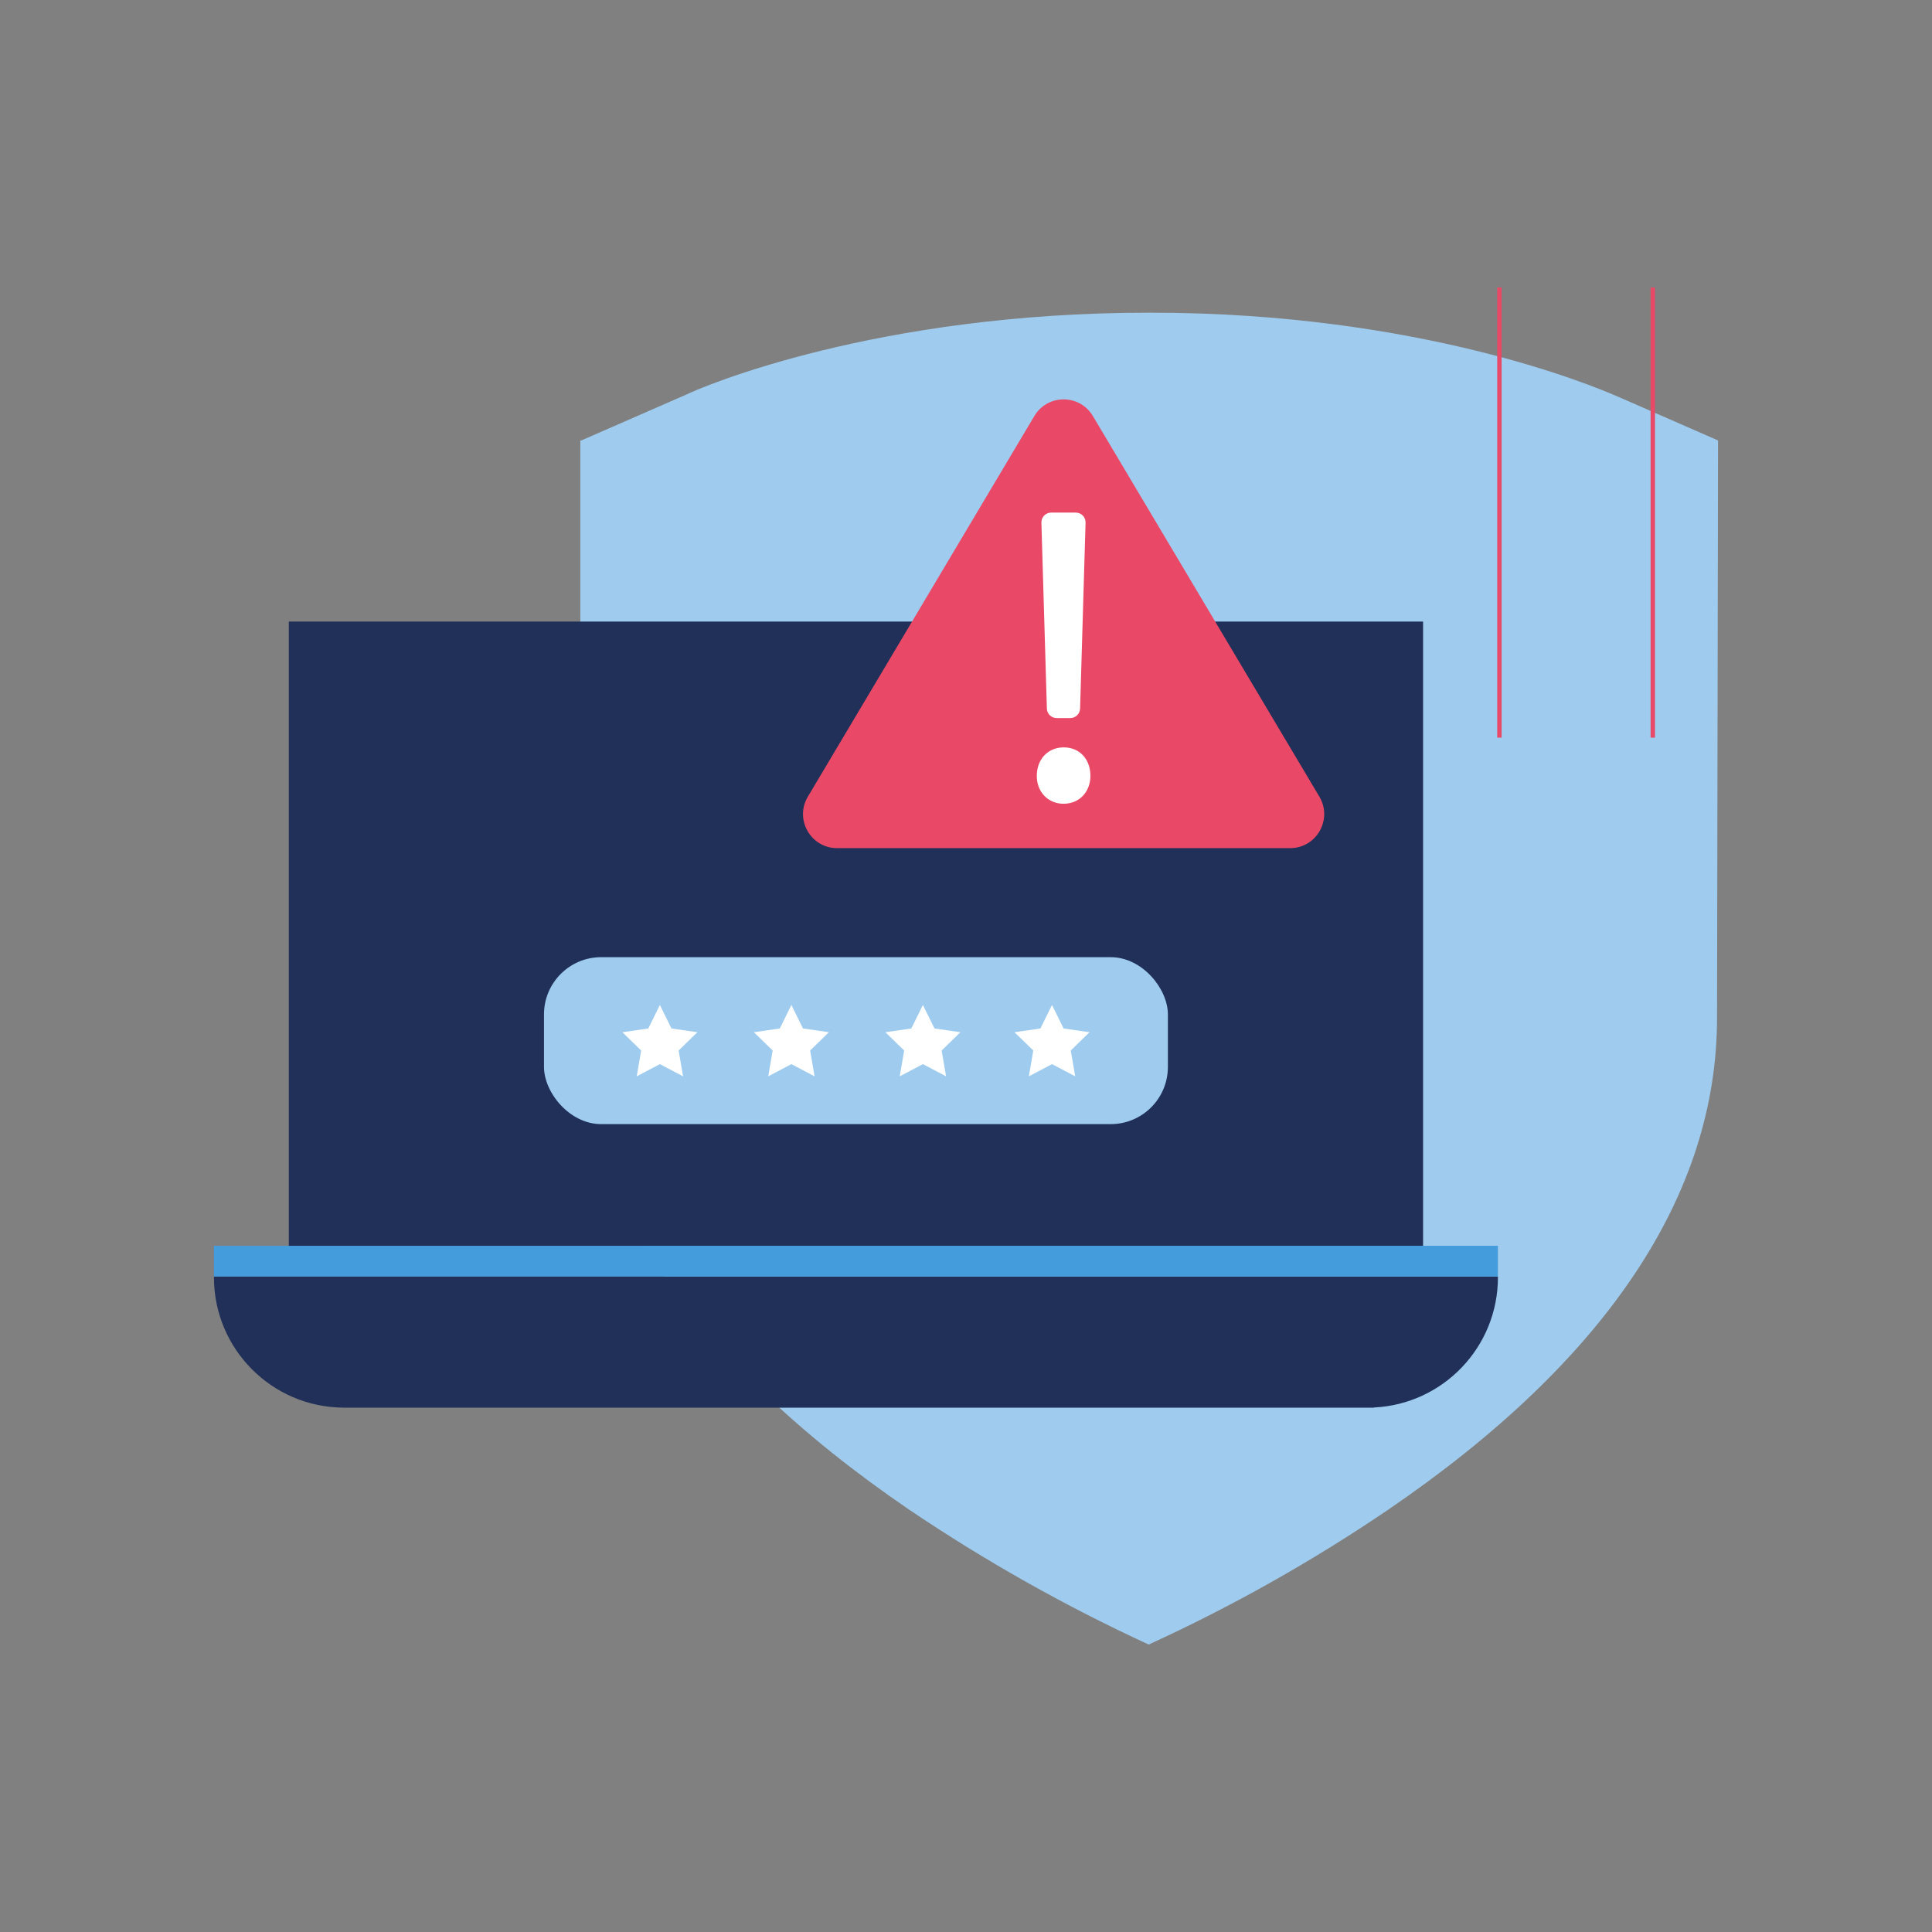 <?xml version="1.0" encoding="UTF-8"?><svg id="a" xmlns="http://www.w3.org/2000/svg" viewBox="0 0 900 900"><rect x="0" y="0" width="900" height="900" fill="#808080" stroke="none"/><defs><style>.g{stroke:#fff;stroke-miterlimit:10;stroke-width:2.002px;}.g,.h{fill:#fff;}.i{fill:#e94966;}.j{fill:#459cdd;}.k{fill:#203059;}.l{fill:#e84966;}.m{fill:#9fccee;}</style></defs><path id="b" class="m" d="M800.334,205.174h0l-44.987-19.679-3.277-1.407c-8.905-3.749-89.938-38.424-216.02-38.424h-.935c-126.518,0-207.587,34.212-216.02,38.424l-3.277,1.407-44.987,19.679h-.481v268.976c0,82.476,51.549,159.795,153.232,229.145,35.416,23.912,72.712,44.913,111.523,62.796h0c38.863-17.78,76.168-38.786,111.523-62.796,101.683-69.35,153.232-146.67,153.232-229.145l.472-268.976Z"/><path class="k" d="M697.794,595.029c0-.121-.008-.241-.009-.362H99.675c-.001.121-.009.24-.009.362,0,33.373,26.928,60.447,60.242,60.702v.012h.469c.001,0,.002 0.0.003 0v-0h476.7v0c.001,0,.002-0.0.003-0h2.924v-.074c32.172-1.527,57.787-28.09,57.787-60.64v0Z"/><rect class="j" x="99.666" y="580.336" width="598.11" height="14.328"/><rect class="k" x="134.539" y="289.553" width="528.382" height="290.783"/><path class="i" d="M600.989,395.096h-211.03c-12.305,0-19.926-13.402-13.633-23.977l105.515-177.317c6.15-10.335,21.116-10.335,27.266,0l105.515,177.317c6.293,10.575-1.328,23.977-13.633,23.977Z"/><path class="g" d="M483.988,361.371c0-7.14,4.763-12.211,11.539-12.211,6.888,0,11.392,5.071,11.436,12.211,0,6.731-4.491,12.046-11.524,12.046-6.819,0-11.554-5.315-11.451-12.046ZM488.678,330.056l-2.549-86.615c-.059-2,1.546-3.653,3.547-3.653h11.473c2.001,0,3.606,1.653,3.547,3.653l-2.549,86.615c-.056,1.918-1.628,3.444-3.547,3.444h-6.375c-1.919,0-3.49-1.526-3.547-3.444Z"/><rect class="m" x="253.413" y="445.891" width="290.635" height="77.769" rx="26.649" ry="26.649"/><path id="c" class="h" d="M324.858,480.85l-12.062-1.749-5.397-10.932-5.403,10.932-12.062,1.755,8.745,8.508-2.068,12.019,10.788-5.672,10.794,5.672-2.061-12.012,8.727-8.521Z"/><path id="d" class="h" d="M386.12,480.85l-12.062-1.749-5.397-10.932-5.403,10.932-12.062,1.755,8.745,8.508-2.068,12.019,10.788-5.672,10.794,5.672-2.061-12.012,8.727-8.521Z"/><path id="e" class="h" d="M447.381,480.85l-12.062-1.749-5.397-10.932-5.403,10.932-12.062,1.755,8.745,8.508-2.068,12.019,10.788-5.672,10.794,5.672-2.061-12.012,8.727-8.521Z"/><path id="f" class="h" d="M507.528,480.85l-12.062-1.749-5.397-10.932-5.403,10.932-12.062,1.755,8.745,8.508-2.068,12.019,10.788-5.672,10.794,5.672-2.061-12.012,8.727-8.521Z"/><rect class="l" x="697.46" y="133.909" width="2.049" height="209.711"/><rect class="l" x="768.909" y="133.909" width="2.049" height="209.711"/></svg>